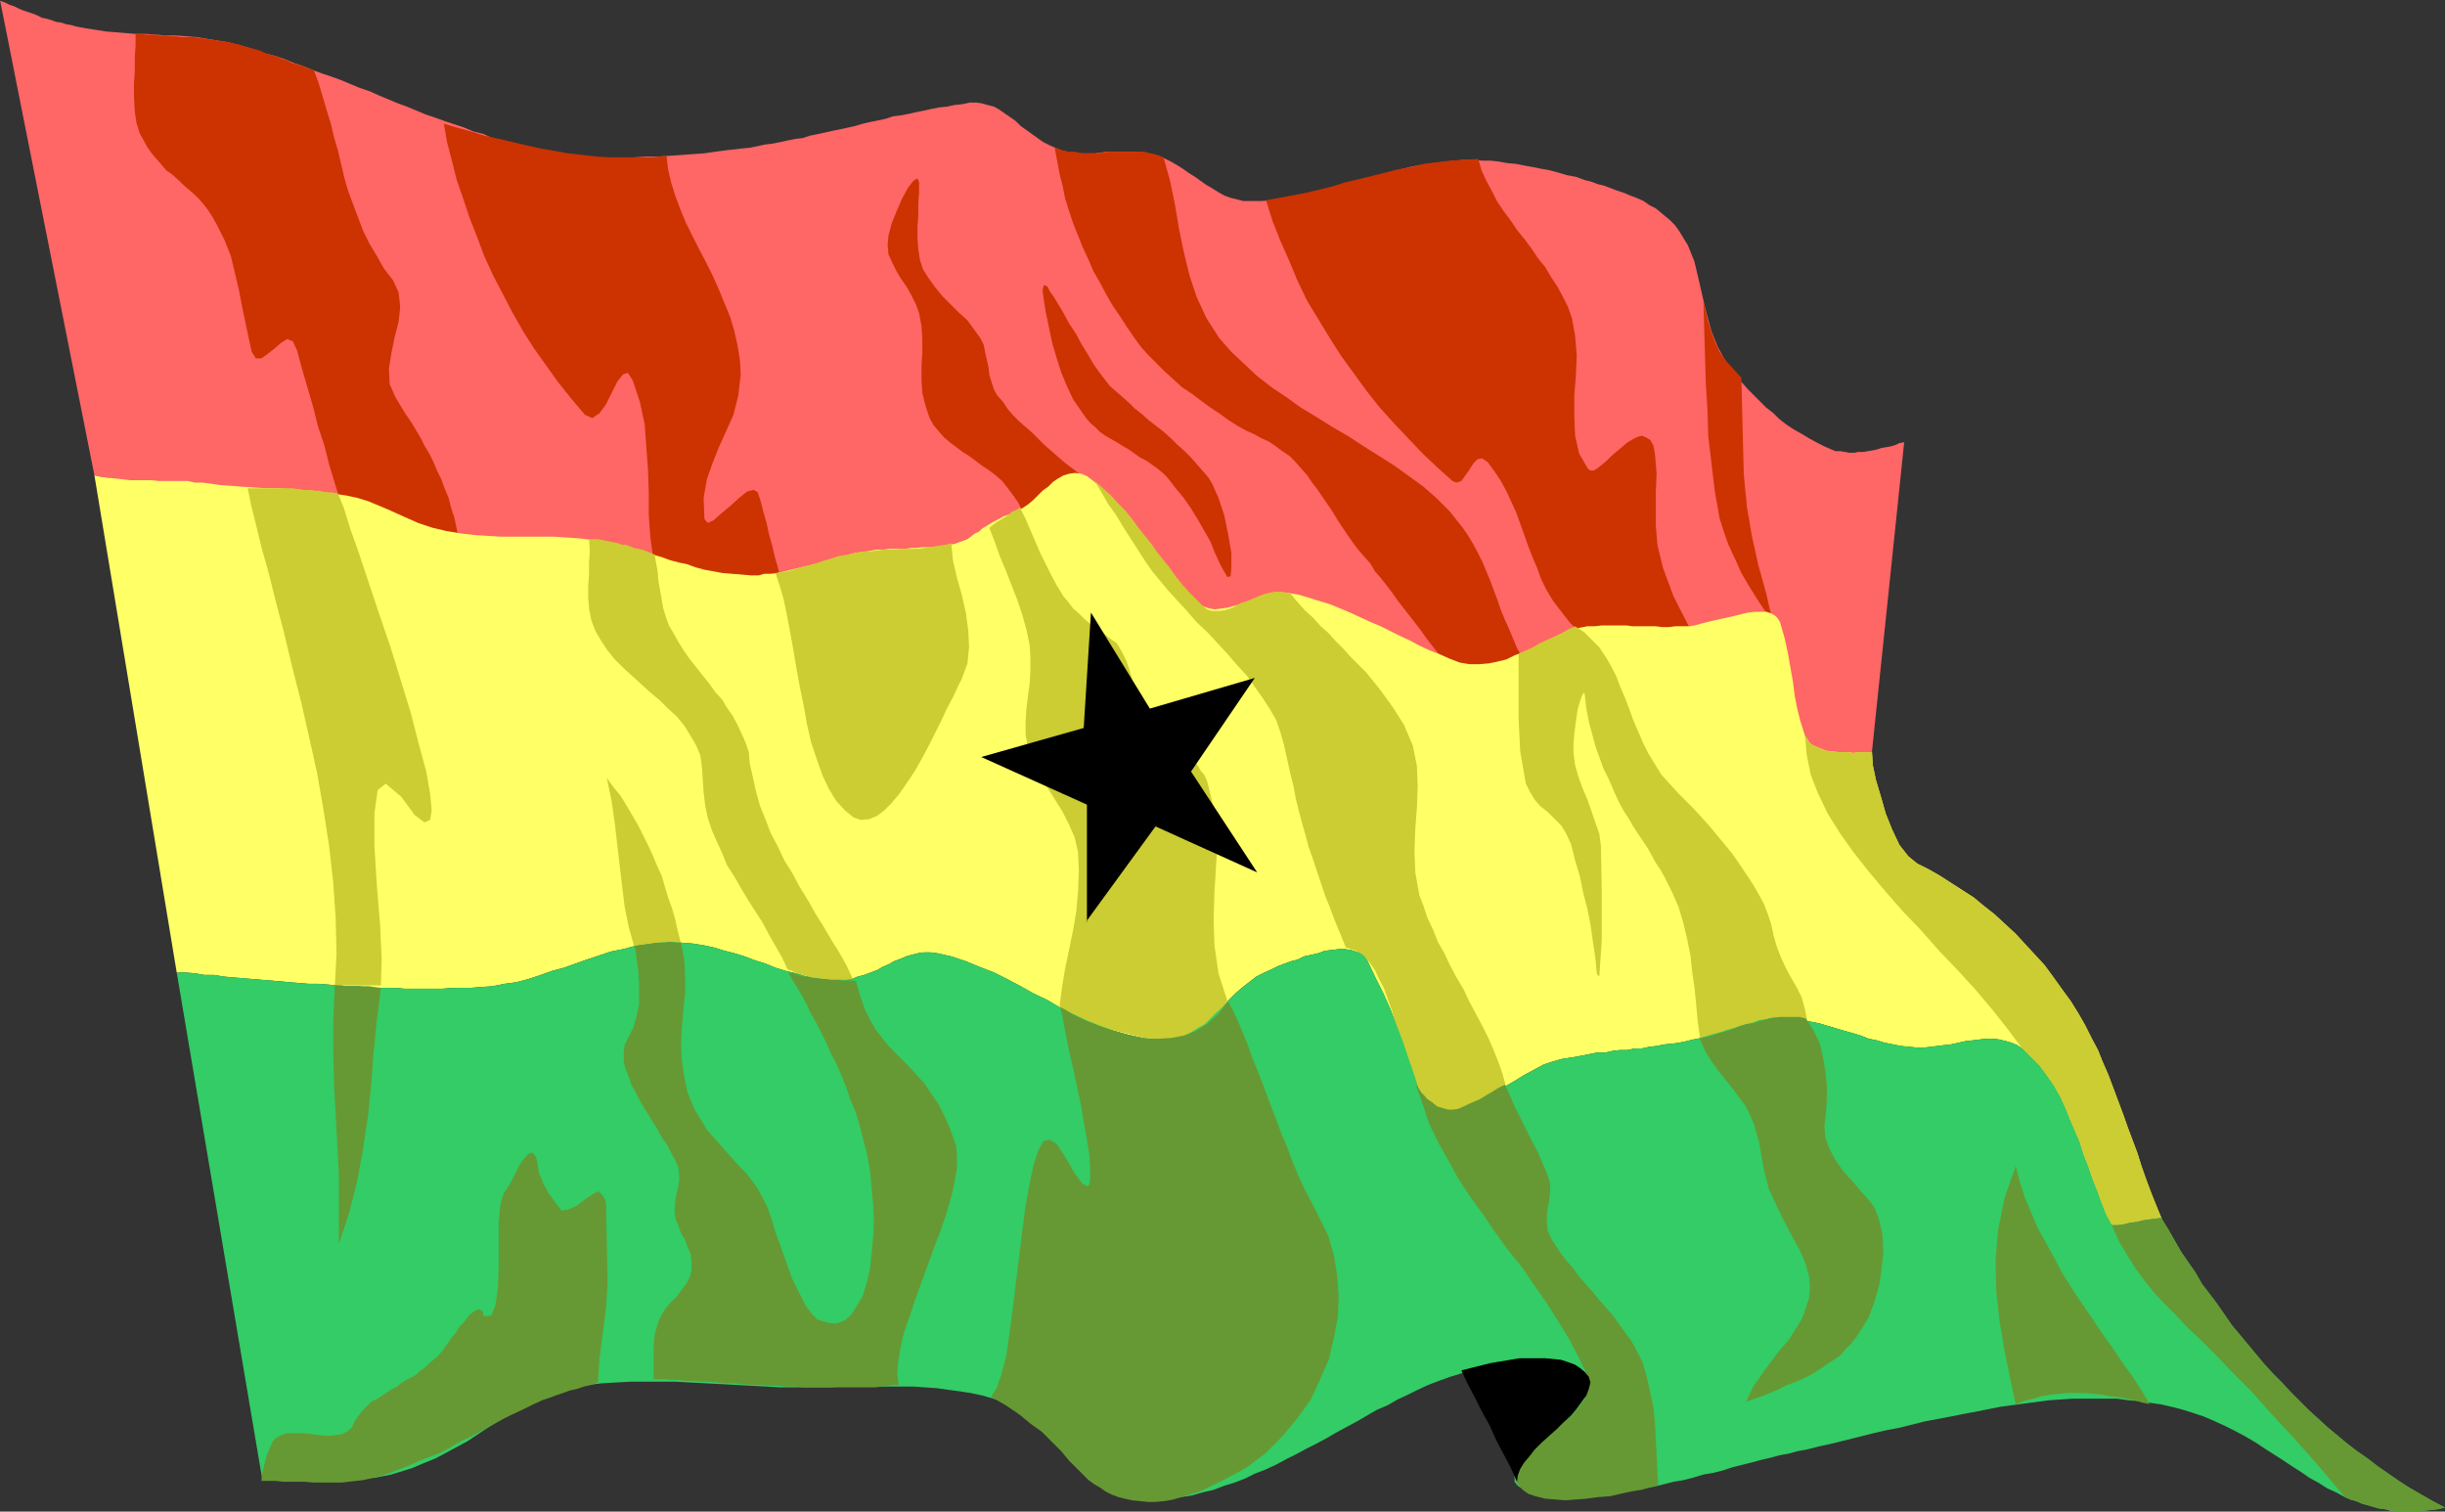 <?xml version="1.0" encoding="UTF-8" standalone="no"?>
<svg
   version="1.0"
   width="129.553mm"
   height="80.095mm"
   id="svg28"
   sodipodi:docname="Ghana 2.wmf"
   xmlns:inkscape="http://www.inkscape.org/namespaces/inkscape"
   xmlns:sodipodi="http://sodipodi.sourceforge.net/DTD/sodipodi-0.dtd"
   xmlns="http://www.w3.org/2000/svg"
   xmlns:svg="http://www.w3.org/2000/svg">
  <rect width="100%" height="100%" fill="#333333" stroke="none"/>
  <sodipodi:namedview
     id="namedview28"
     pagecolor="#ffffff"
     bordercolor="#000000"
     borderopacity="0.25"
     inkscape:showpageshadow="2"
     inkscape:pageopacity="0.0"
     inkscape:pagecheckerboard="0"
     inkscape:deskcolor="#d1d1d1"
     inkscape:document-units="mm" />
  <defs
     id="defs1">
    <pattern
       id="WMFhbasepattern"
       patternUnits="userSpaceOnUse"
       width="6"
       height="6"
       x="0"
       y="0" />
  </defs>
  <path
     style="fill:#ff6666;fill-opacity:1;fill-rule:evenodd;stroke:none"
     d="m 0,0 18.907,95.197 1.454,0.323 1.454,0.162 1.454,0.323 1.293,0.162 1.293,0.162 1.454,0.162 1.454,0.162 1.454,0.162 1.293,0.162 1.454,0.162 1.293,0.162 1.454,0.162 h 1.454 l 1.454,0.323 h 1.454 l 1.293,0.323 2.101,0.162 2.262,0.323 h 2.262 l 2.262,0.323 h 2.424 l 2.262,0.162 h 2.424 l 2.424,0.162 2.262,0.162 2.424,0.323 2.101,0.323 2.262,0.485 2.262,0.323 2.101,0.808 1.939,0.646 1.939,0.808 3.232,1.616 2.909,1.131 2.909,0.97 2.747,0.646 2.909,0.485 2.586,0.323 2.586,0.323 h 2.747 l 2.586,0.162 h 2.747 2.424 2.747 2.586 l 2.586,0.323 2.747,0.162 2.747,0.485 1.939,0.323 1.778,0.485 1.939,0.485 1.778,0.646 1.616,0.485 1.939,0.485 1.616,0.646 1.778,0.485 1.778,0.485 1.778,0.485 1.616,0.485 1.939,0.323 1.778,0.323 1.939,0.162 1.778,0.323 h 2.101 1.293 l 1.293,-0.162 1.293,-0.162 1.293,-0.162 1.454,-0.323 1.293,-0.162 1.293,-0.485 1.454,-0.162 1.293,-0.323 1.293,-0.485 1.293,-0.323 1.293,-0.323 1.293,-0.485 1.293,-0.323 1.454,-0.323 1.131,-0.323 1.131,-0.162 1.131,-0.162 0.97,-0.162 h 1.131 l 1.131,-0.162 1.131,-0.162 h 0.97 1.131 1.131 l 1.131,-0.162 h 1.131 l 1.131,-0.162 h 1.131 0.97 l 1.131,-0.162 1.131,-0.162 0.97,-0.162 1.131,-0.162 0.808,-0.162 0.97,-0.485 0.808,-0.323 0.646,-0.485 0.808,-0.485 0.808,-0.485 0.646,-0.485 0.808,-0.485 0.808,-0.646 0.808,-0.485 0.808,-0.485 0.97,-0.323 0.97,-0.485 0.97,-0.323 0.97,-0.485 1.131,-0.646 0.97,-0.646 0.97,-0.808 0.97,-0.97 0.97,-0.97 1.131,-0.808 0.97,-0.808 0.97,-0.808 1.131,-0.646 1.131,-0.323 1.131,-0.162 1.131,0.162 1.293,0.646 1.293,0.808 1.293,1.293 1.454,1.616 1.454,1.616 1.131,1.455 1.454,1.455 0.97,1.455 1.131,1.455 1.131,1.293 0.97,1.293 1.131,1.293 1.131,1.293 0.97,1.455 1.131,1.293 1.131,1.455 1.131,1.293 1.293,1.455 1.293,1.455 0.97,0.808 1.131,0.485 0.97,0.485 h 0.97 1.293 l 1.131,-0.323 1.293,-0.323 1.293,-0.323 1.131,-0.485 1.454,-0.323 1.131,-0.646 1.293,-0.323 1.293,-0.323 1.293,-0.162 1.131,-0.162 1.293,0.162 1.939,0.485 2.101,0.485 2.101,0.646 1.939,0.808 1.939,0.808 2.101,0.808 2.101,0.808 1.939,0.97 1.939,0.808 2.101,1.131 1.939,0.808 1.939,1.131 1.939,0.808 2.101,0.97 1.939,0.97 1.939,0.808 1.939,0.646 2.101,0.323 h 1.939 1.778 l 1.778,-0.323 1.939,-0.646 1.616,-0.646 1.778,-0.646 1.778,-0.97 1.454,-0.808 1.616,-0.808 1.778,-0.808 1.454,-0.646 1.616,-0.646 1.454,-0.485 1.616,-0.162 1.454,-0.162 h 1.454 1.293 1.131 1.293 1.293 1.131 1.131 l 1.131,0.162 h 1.293 1.131 l 1.131,0.162 h 1.293 l 1.454,-0.162 h 1.293 l 1.454,-0.162 h 1.131 l 1.131,-0.323 1.293,-0.162 1.293,-0.485 1.454,-0.162 1.454,-0.485 1.293,-0.323 1.454,-0.323 1.293,-0.323 1.454,-0.162 h 1.131 l 1.131,0.162 0.97,0.162 0.646,0.485 0.808,0.646 0.323,0.808 0.808,3.232 0.808,3.071 0.323,2.748 0.485,2.748 0.485,2.586 0.485,2.586 0.646,2.748 0.97,2.909 0.323,0.646 0.485,0.485 0.646,0.485 0.646,0.323 0.97,0.323 0.808,0.162 h 0.97 l 0.97,0.162 h 1.131 l 0.97,-0.162 h 1.131 1.131 l 0.97,-0.162 h 0.97 l 0.808,-0.162 h 0.97 l 0.808,-7.758 0.808,-7.758 0.808,-7.758 0.808,-7.758 0.808,-7.758 0.808,-7.758 0.808,-7.758 0.808,-7.758 -0.97,0.162 -0.646,0.323 -0.97,0.323 -0.97,0.162 -0.97,0.162 -0.97,0.323 -0.808,0.162 -0.97,0.162 -0.97,0.162 h -0.97 l -0.808,0.162 h -0.97 l -0.808,-0.162 -0.97,-0.162 h -0.97 l -0.808,-0.323 -1.454,-0.646 -1.616,-0.808 -1.454,-0.808 -1.616,-0.97 -1.454,-0.808 -1.454,-0.97 -1.454,-1.131 -1.131,-1.131 -1.454,-1.131 -1.293,-1.293 -1.293,-1.293 -1.131,-1.131 -1.131,-1.293 -1.131,-1.455 -0.97,-1.293 -1.131,-1.455 -1.616,-2.909 -1.293,-3.232 -0.97,-3.556 -0.808,-3.394 -0.808,-3.556 -0.808,-3.394 -1.293,-3.232 -1.778,-2.909 -0.808,-1.131 -0.97,-0.97 -0.97,-0.808 -0.97,-0.808 -0.97,-0.808 -1.293,-0.646 -1.131,-0.808 -1.454,-0.646 -1.293,-0.485 -1.131,-0.485 -1.454,-0.485 -1.293,-0.485 -1.293,-0.485 -1.293,-0.323 -1.293,-0.485 -1.293,-0.323 -1.778,-0.646 -1.778,-0.323 -1.616,-0.485 -1.778,-0.485 -1.778,-0.323 -1.616,-0.323 -1.778,-0.323 -1.616,-0.323 -1.778,-0.162 -1.778,-0.323 -1.616,-0.162 h -1.616 l -1.778,-0.162 h -1.939 l -1.778,0.162 -1.616,0.162 -2.586,0.323 -2.424,0.323 -2.424,0.485 -2.586,0.646 -2.424,0.646 -2.424,0.646 -2.424,0.646 -2.424,0.808 -2.424,0.808 -2.424,0.646 -2.424,0.646 -2.586,0.323 -2.262,0.485 -2.586,0.323 -2.586,0.162 h -2.262 -1.454 l -1.293,-0.323 -1.293,-0.323 -1.293,-0.485 -1.131,-0.646 -1.293,-0.808 -1.131,-0.646 -1.131,-0.808 -1.131,-0.808 -1.293,-0.808 -1.131,-0.808 -1.293,-0.808 -1.131,-0.646 -1.293,-0.646 -1.131,-0.485 -1.293,-0.323 -1.131,-0.162 -1.131,-0.323 h -1.131 -1.131 -1.131 -1.293 -1.131 -1.131 l -1.131,0.162 -1.131,0.162 h -1.131 -1.131 -1.131 l -1.131,-0.162 -1.131,-0.162 -1.131,-0.323 -1.131,-0.485 -1.131,-0.485 -1.293,-0.646 -1.131,-0.808 -1.131,-0.808 -1.131,-0.808 -1.131,-0.808 -0.97,-0.97 -1.131,-0.808 -0.97,-0.646 -1.131,-0.808 -1.131,-0.646 -1.293,-0.323 -1.131,-0.323 -1.131,-0.162 h -1.293 l -1.454,0.323 -1.616,0.162 -1.454,0.323 -1.616,0.162 -1.616,0.323 -1.454,0.323 -1.616,0.323 -1.454,0.323 -1.616,0.323 -1.454,0.162 -1.454,0.485 -1.454,0.323 -1.616,0.323 -1.454,0.323 -1.616,0.485 -1.454,0.323 -1.454,0.323 -1.616,0.323 -1.454,0.323 -1.454,0.323 -1.616,0.323 -1.454,0.485 -1.454,0.162 -1.616,0.323 -1.454,0.323 -1.616,0.323 -1.454,0.162 -1.454,0.323 -1.616,0.323 -1.616,0.162 -1.454,0.162 -1.454,0.162 -2.424,0.323 -2.262,0.323 -2.424,0.162 -2.101,0.162 -2.424,0.162 -2.424,0.162 h -2.262 l -2.424,0.162 h -2.262 -2.424 -2.262 l -2.424,-0.162 -2.262,-0.162 -2.262,-0.323 -2.262,-0.323 -2.262,-0.485 -1.939,-0.485 -1.939,-0.323 -1.939,-0.485 -1.939,-0.646 L 98.576,27.638 96.798,26.83 94.859,26.345 92.92,25.537 90.981,24.89 89.041,24.244 87.264,23.597 85.325,22.951 83.386,22.143 81.446,21.334 79.669,20.688 77.73,19.88 75.79,19.072 74.013,18.264 72.074,17.617 70.134,16.809 68.195,16.001 66.418,15.354 64.478,14.708 62.701,14.061 60.762,13.253 58.822,12.607 56.883,11.799 54.944,11.152 53.005,10.667 51.066,10.021 49.126,9.374 47.349,8.889 45.41,8.404 43.309,8.081 41.37,7.758 39.43,7.435 37.33,7.273 35.229,7.111 H 33.29 L 31.35,6.95 29.25,6.788 H 27.149 L 25.21,6.627 23.27,6.465 21.17,6.303 19.23,5.98 17.13,5.657 15.352,5.334 14.221,5.01 13.251,4.849 12.282,4.525 11.15,4.364 10.342,4.041 9.211,3.717 8.403,3.556 7.434,3.071 6.626,2.748 5.656,2.424 4.686,2.101 3.878,1.778 2.909,1.293 1.939,0.97 0.97,0.485 0,0.162 v 0 z"
     id="path1" />
  <path
     style="fill:#cc3300;fill-opacity:1;fill-rule:evenodd;stroke:none"
     d="m 27.149,6.788 h 1.131 l 1.131,0.162 h 1.293 l 1.131,0.162 h 1.131 l 1.131,0.162 h 1.131 l 1.131,0.162 h 1.293 1.131 l 1.131,0.162 1.131,0.162 1.131,0.162 1.131,0.162 1.131,0.162 1.131,0.162 1.293,0.323 0.97,0.162 0.97,0.323 1.131,0.323 1.131,0.323 1.131,0.323 0.97,0.485 1.131,0.323 1.131,0.323 1.131,0.485 0.97,0.323 0.97,0.485 1.131,0.323 1.131,0.323 1.131,0.485 0.97,0.323 0.97,2.586 0.808,2.748 0.808,2.748 0.808,2.586 0.646,2.748 0.808,2.748 0.646,2.748 0.646,2.748 0.808,2.748 0.97,2.586 0.97,2.586 0.97,2.586 1.293,2.586 1.454,2.424 1.454,2.586 1.778,2.263 1.131,2.424 0.323,2.909 -0.323,3.071 -0.808,3.071 -0.646,3.232 -0.485,3.071 0.162,3.071 1.131,2.586 0.97,1.616 0.97,1.616 1.131,1.616 0.97,1.616 0.97,1.616 0.808,1.616 0.97,1.616 0.808,1.616 0.808,1.939 0.808,1.616 0.646,1.778 0.808,1.939 0.485,1.939 0.646,1.94 0.485,2.263 0.485,2.101 h -1.293 l -1.454,-0.323 -1.454,-0.485 -1.454,-0.485 -1.454,-0.323 -1.616,-0.485 -1.616,-0.646 -1.293,-0.646 -1.616,-0.646 -1.454,-0.485 -1.616,-0.646 -1.454,-0.485 -1.454,-0.646 -1.454,-0.323 -1.616,-0.485 -1.454,-0.323 -1.131,-3.717 -1.131,-3.717 -0.97,-3.879 -1.293,-3.879 -0.97,-3.879 -1.131,-3.879 -1.131,-3.879 -0.97,-3.556 -0.808,-1.778 -1.131,-0.485 -1.293,0.808 -1.293,1.131 -1.454,1.131 -1.131,0.808 h -1.131 l -0.808,-1.293 -0.646,-2.909 -0.646,-3.071 -0.646,-3.071 -0.646,-3.394 -0.808,-3.394 -0.808,-3.394 -1.293,-3.232 -1.454,-2.909 -0.808,-1.455 -0.808,-1.293 -0.97,-1.293 -0.97,-1.131 -0.97,-0.97 -1.131,-0.97 -1.131,-0.97 -1.131,-1.131 -1.131,-0.97 -1.131,-0.808 -0.97,-1.131 -0.97,-1.131 -0.97,-1.131 -0.808,-1.131 -0.808,-1.455 -0.808,-1.455 -0.646,-2.101 -0.323,-2.263 -0.162,-2.748 v -2.748 l 0.162,-2.586 v -2.748 l 0.162,-2.424 z"
     id="path2" />
  <path
     style="fill:#cc3300;fill-opacity:1;fill-rule:evenodd;stroke:none"
     d="m 88.718,24.729 2.747,0.808 2.909,0.808 2.586,0.808 2.909,0.646 2.747,0.646 2.747,0.646 2.909,0.646 2.747,0.485 2.747,0.485 2.909,0.323 2.747,0.323 2.747,0.162 h 2.747 2.909 2.909 l 2.747,-0.323 0.323,2.748 0.646,2.748 0.808,2.586 0.97,2.586 1.131,2.748 1.293,2.586 1.293,2.586 1.454,2.748 1.293,2.586 1.293,2.909 1.131,2.748 1.131,2.748 0.808,2.748 0.646,2.909 0.485,2.909 0.162,2.909 -0.485,4.202 -0.97,3.879 -1.454,3.232 -1.454,3.232 -1.293,3.232 -1.131,3.232 -0.646,3.717 0.162,4.202 0.646,0.808 1.131,-0.485 1.454,-1.293 1.939,-1.616 1.778,-1.616 1.616,-1.293 1.293,-0.323 0.808,0.485 0.646,1.939 0.485,1.939 0.646,2.263 0.485,2.263 0.646,2.263 0.485,2.101 0.646,2.263 0.485,2.101 -1.454,0.323 -1.616,0.162 -1.454,0.162 -1.616,0.162 h -1.616 -1.616 l -1.454,-0.162 -1.616,-0.162 -1.778,-0.162 -1.616,-0.323 -1.616,-0.485 -1.454,-0.323 -1.778,-0.485 -1.616,-0.646 -1.454,-0.808 -1.616,-0.646 -0.646,-4.687 -0.323,-4.525 v -4.687 l -0.162,-4.525 -0.323,-4.364 -0.323,-4.525 -0.97,-4.525 -1.454,-4.364 -0.97,-1.455 -0.97,0.323 -1.131,1.455 -1.131,2.263 -1.131,2.263 -1.293,1.778 -1.454,0.97 -1.454,-0.646 -2.747,-3.232 -2.586,-3.232 -2.424,-3.394 -2.424,-3.394 -2.262,-3.556 -2.101,-3.717 -1.939,-3.717 L 98.737,55.114 96.96,51.235 95.505,47.356 94.051,43.639 92.758,39.76 91.465,36.042 90.496,32.163 89.526,28.446 88.88,24.729 v 0 z"
     id="path3" />
  <path
     style="fill:#cc3300;fill-opacity:1;fill-rule:evenodd;stroke:none"
     d="m 204.747,102.308 -0.808,-1.616 -1.131,-1.616 -0.97,-1.293 -1.131,-1.455 -1.293,-1.131 -1.293,-0.97 -1.454,-0.97 -1.293,-0.97 -1.293,-0.97 -1.293,-0.808 -1.293,-0.97 -1.293,-0.97 -1.131,-0.97 -1.131,-1.293 -0.97,-1.131 -0.808,-1.455 -0.808,-2.424 -0.646,-2.586 -0.162,-2.586 v -2.748 l 0.162,-2.748 v -2.586 l -0.162,-2.748 -0.485,-2.586 -0.646,-1.778 -0.808,-1.616 -0.97,-1.778 -1.131,-1.616 -0.97,-1.616 -0.808,-1.616 -0.808,-1.778 -0.162,-1.778 0.162,-1.939 0.646,-2.424 0.97,-2.424 1.131,-2.586 1.131,-2.101 1.131,-1.455 0.808,-0.485 0.323,0.808 v 2.101 l -0.162,2.101 v 2.424 l -0.162,2.263 v 2.263 l 0.162,2.101 0.323,2.263 0.646,1.939 1.131,1.778 1.293,1.778 1.454,1.778 1.616,1.616 1.616,1.616 1.778,1.616 1.293,1.778 1.293,1.778 0.646,1.293 0.323,1.616 0.323,1.455 0.323,1.455 0.162,1.455 0.485,1.616 0.485,1.455 0.646,1.131 1.131,1.293 0.97,1.455 0.97,1.131 1.293,1.293 1.293,1.131 1.293,1.131 1.131,1.131 1.293,1.293 1.293,1.131 1.293,1.131 1.293,1.131 1.454,1.131 1.293,0.97 1.131,1.131 1.293,1.293 1.131,1.131 -0.97,-0.808 -1.131,-0.646 -1.131,-0.485 -0.97,-0.162 h -0.97 l -0.808,0.162 -0.808,0.162 -0.808,0.485 -0.97,0.646 -0.808,0.646 -0.808,0.485 -0.808,0.808 -0.808,0.808 -0.808,0.808 -0.97,0.646 -0.97,0.808 v 0 z"
     id="path4" />
  <path
     style="fill:#cc3300;fill-opacity:1;fill-rule:evenodd;stroke:none"
     d="m 208.949,59.478 0.485,3.071 0.646,3.071 0.646,3.071 0.808,2.748 0.97,3.071 1.131,2.748 1.293,2.748 1.778,2.586 0.808,1.131 0.808,0.97 0.97,0.808 0.97,0.97 1.131,0.808 1.131,0.646 1.131,0.646 1.293,0.808 1.131,0.646 1.131,0.808 1.131,0.808 1.293,0.646 1.131,0.808 1.131,0.808 0.97,0.808 0.97,0.97 1.616,2.101 1.616,1.939 1.454,2.101 1.293,2.101 1.293,2.263 1.293,2.263 0.97,2.424 1.131,2.424 1.293,2.263 0.646,-0.162 0.162,-1.616 v -3.071 l -0.646,-3.717 -0.808,-3.879 -1.131,-3.394 -1.293,-2.909 -0.808,-1.293 -1.131,-1.293 -1.131,-1.293 -1.131,-1.293 -1.293,-1.293 -1.454,-1.293 -1.293,-1.293 -1.454,-1.293 -1.454,-1.131 -1.454,-1.131 -1.454,-1.293 -1.454,-1.131 -1.131,-1.131 -1.454,-1.293 -1.131,-0.97 -1.293,-1.131 -0.97,-1.293 -1.131,-1.455 -1.131,-1.616 -1.131,-1.939 -1.293,-2.101 -1.131,-2.101 -1.293,-1.939 -1.131,-2.101 -0.97,-1.616 -0.97,-1.616 -0.808,-1.131 -0.485,-0.97 -0.646,-0.323 -0.162,0.323 -0.162,0.646 z"
     id="path5" />
  <path
     style="fill:#cc3300;fill-opacity:1;fill-rule:evenodd;stroke:none"
     d="m 211.211,29.577 1.293,0.485 1.454,0.323 h 1.293 l 1.454,0.323 h 1.454 1.293 l 1.454,-0.162 1.293,-0.162 h 1.454 1.293 1.454 1.293 1.454 l 1.293,0.323 1.293,0.323 1.293,0.485 1.293,4.687 0.97,4.687 0.808,4.849 0.97,4.687 1.131,4.687 1.454,4.364 1.939,4.202 2.586,4.041 2.424,2.748 2.586,2.424 2.586,2.424 2.909,2.263 2.909,1.939 2.909,2.101 3.232,1.939 3.07,1.939 3.07,1.778 3.232,2.101 3.07,1.939 3.07,1.939 2.909,2.101 2.909,2.101 2.747,2.424 2.586,2.586 1.131,1.455 1.293,1.616 1.131,1.616 0.97,1.616 0.97,1.778 0.97,1.939 0.808,1.94 0.808,1.94 0.646,1.778 0.808,2.101 0.646,1.94 0.808,1.939 0.808,1.778 0.808,1.94 0.808,1.94 0.97,1.778 -0.808,0.646 -0.646,0.485 -0.808,0.323 -0.97,0.323 -0.97,0.323 -0.97,0.162 -0.808,0.162 -1.131,0.162 h -0.97 -0.97 -0.97 l -1.131,-0.162 -0.97,-0.162 h -0.97 l -0.808,-0.162 -0.808,-0.162 -1.131,-1.455 -1.131,-1.455 -1.131,-1.455 -1.131,-1.455 -1.131,-1.616 -1.131,-1.455 -1.131,-1.455 -1.131,-1.455 -1.131,-1.455 -1.131,-1.616 -1.131,-1.455 -1.131,-1.455 -1.131,-1.293 -0.97,-1.616 -1.293,-1.455 -1.131,-1.293 -0.97,-1.293 -1.131,-1.616 -0.97,-1.455 -0.97,-1.455 -0.97,-1.616 -0.97,-1.455 -1.131,-1.616 -0.97,-1.455 -1.131,-1.455 -0.97,-1.455 -1.293,-1.455 -1.131,-1.293 -1.131,-1.131 -1.454,-0.97 -1.293,-0.97 -1.454,-0.97 -1.454,-0.646 -1.454,-0.808 -1.454,-0.646 -1.778,-0.97 -1.778,-1.131 -1.778,-1.293 -1.939,-1.293 -1.778,-1.293 -1.939,-1.455 -1.939,-1.293 -1.778,-1.616 -1.778,-1.616 -1.616,-1.616 -1.616,-1.616 -1.454,-1.616 -1.293,-1.778 -1.454,-2.101 -1.454,-2.263 -1.454,-2.101 -1.293,-2.263 -1.293,-2.424 -1.293,-2.263 -0.97,-2.263 -1.131,-2.424 -0.97,-2.424 -0.97,-2.424 -0.808,-2.424 -0.808,-2.586 -0.485,-2.424 -0.646,-2.586 -0.485,-2.586 -0.485,-2.586 z"
     id="path6" />
  <path
     style="fill:#cc3300;fill-opacity:1;fill-rule:evenodd;stroke:none"
     d="m 253.55,40.083 2.747,-0.485 2.586,-0.485 2.586,-0.485 2.747,-0.646 2.586,-0.646 2.586,-0.808 2.747,-0.646 2.586,-0.646 2.586,-0.646 2.586,-0.646 2.747,-0.485 2.586,-0.646 2.586,-0.323 2.747,-0.323 2.586,-0.162 2.909,-0.162 0.646,2.263 0.97,2.101 1.131,2.101 0.97,1.939 1.293,1.939 1.454,1.939 1.293,1.939 1.454,1.778 1.454,1.939 1.293,1.939 1.454,1.778 1.131,1.939 1.293,1.939 1.131,2.101 0.97,1.939 0.808,2.263 0.646,3.556 0.323,3.879 -0.162,4.041 -0.323,4.041 v 4.202 l 0.162,3.879 0.808,3.556 1.778,3.071 0.485,0.323 h 0.646 l 0.808,-0.485 0.808,-0.646 0.97,-0.808 0.97,-0.97 1.131,-0.97 0.97,-0.808 1.131,-0.97 1.131,-0.646 0.97,-0.485 0.808,-0.162 0.808,0.323 0.808,0.485 0.646,1.131 0.323,1.778 0.323,3.879 -0.162,3.717 v 3.232 3.394 l 0.323,3.879 1.131,4.687 2.101,5.657 3.555,6.95 h -1.293 -1.454 -1.454 -1.454 -1.454 -1.293 -1.454 -1.454 -1.293 -1.454 -1.454 -1.293 -1.454 -1.454 -1.454 -1.454 l -1.778,-1.778 -1.616,-2.101 -1.616,-2.101 -1.293,-2.101 -1.131,-2.263 -0.808,-2.263 -0.97,-2.263 -0.808,-2.101 -0.808,-2.263 -0.808,-2.263 -0.808,-2.263 -0.97,-2.101 -0.97,-2.101 -1.131,-2.101 -1.293,-1.939 -1.293,-1.778 -1.131,-0.808 -0.97,0.162 -0.808,0.808 -0.808,1.293 -0.808,1.131 -0.808,1.131 -0.97,0.323 -0.808,-0.323 -3.07,-2.748 -2.909,-2.748 -2.909,-3.071 -2.909,-3.071 -2.909,-3.232 -2.424,-3.071 -2.586,-3.556 -2.586,-3.556 -2.262,-3.556 -2.262,-3.717 -2.262,-3.717 -1.939,-4.041 -1.616,-3.879 -1.778,-4.041 -1.616,-4.041 z"
     id="path7" />
  <path
     style="fill:#cc3300;fill-opacity:1;fill-rule:evenodd;stroke:none"
     d="m 348.732,75.64 0.162,6.303 0.162,6.627 0.162,6.465 0.646,6.627 0.485,2.748 0.485,2.909 0.646,2.909 0.646,2.909 0.808,2.909 0.808,2.909 0.646,2.909 0.808,2.909 -1.616,-2.263 -1.616,-2.424 -1.616,-2.586 -1.616,-2.748 -1.293,-2.909 -1.293,-2.748 -0.97,-2.748 -0.808,-2.586 -0.97,-5.495 -0.646,-5.495 -0.646,-5.334 -0.162,-5.334 -0.323,-5.172 -0.162,-5.495 -0.162,-5.495 -0.162,-5.657 0.485,2.263 0.485,1.939 0.646,2.101 0.808,2.101 0.808,1.778 1.293,1.778 1.454,1.616 z"
     id="path8" />
  <path
     style="fill:#ffff66;fill-opacity:1;fill-rule:evenodd;stroke:none"
     d="m 374.912,150.634 h -0.97 -0.808 -0.97 l -0.97,0.162 -1.131,-0.162 h -0.97 -0.97 l -0.97,-0.162 h -0.97 l -0.97,-0.323 -0.808,-0.323 -0.808,-0.323 -0.646,-0.323 -0.646,-0.485 -0.323,-0.646 -0.485,-0.646 -0.97,-3.071 -0.646,-2.586 -0.485,-2.586 -0.323,-2.586 -0.485,-2.748 -0.485,-2.748 -0.646,-3.071 -0.97,-3.394 -0.485,-0.808 -0.485,-0.485 -0.808,-0.485 -0.97,-0.323 h -1.131 -1.131 l -1.454,0.162 -1.293,0.323 -1.293,0.323 -1.454,0.323 -1.454,0.323 -1.454,0.323 -1.293,0.323 -1.293,0.323 -1.131,0.323 -1.131,0.162 h -1.454 -1.293 l -1.293,0.162 h -1.293 l -1.293,-0.162 h -1.131 -1.131 -1.293 -1.131 l -1.131,-0.162 h -1.293 -1.131 -1.293 -1.293 l -1.454,0.162 h -1.454 l -1.616,0.323 -1.293,0.323 -1.616,0.485 -1.616,0.808 -1.616,0.808 -1.778,0.808 -1.454,0.808 -1.778,0.808 -1.778,0.646 -1.616,0.808 -1.939,0.485 -1.616,0.323 -1.939,0.162 h -1.939 l -1.939,-0.323 -2.101,-0.808 -1.778,-0.808 -2.101,-0.808 -2.101,-0.97 -1.778,-0.97 -2.101,-0.97 -1.939,-0.97 -1.939,-0.97 -1.939,-0.808 -2.101,-0.97 -2.101,-0.97 -1.939,-0.808 -1.939,-0.808 -2.101,-0.646 -2.101,-0.646 -2.101,-0.646 -1.939,-0.323 -1.131,-0.162 h -1.293 l -1.293,0.162 -1.293,0.323 -1.293,0.485 -1.131,0.485 -1.293,0.485 -1.293,0.485 -1.293,0.323 -1.131,0.323 -1.293,0.162 -1.131,0.162 -1.131,-0.162 -0.97,-0.323 -1.131,-0.485 -0.808,-0.808 -1.454,-1.616 -1.293,-1.293 -1.131,-1.293 -1.131,-1.455 -1.131,-1.293 -0.97,-1.455 -1.131,-1.293 -1.131,-1.293 -0.97,-1.293 -1.131,-1.455 -1.131,-1.455 -0.97,-1.455 -1.293,-1.293 -1.293,-1.455 -1.293,-1.616 -1.616,-1.778 -1.293,-1.131 -1.293,-0.97 -1.131,-0.485 -1.293,-0.162 -1.131,0.162 -1.131,0.323 -1.131,0.646 -0.97,0.646 -0.97,0.97 -1.131,0.808 -0.97,0.97 -0.97,0.97 -0.97,0.808 -0.97,0.646 -1.131,0.646 -0.97,0.485 -0.97,0.323 -0.97,0.323 -0.808,0.485 -0.97,0.485 -0.808,0.485 -0.808,0.485 -0.808,0.485 -0.646,0.646 -0.808,0.323 -0.808,0.646 -0.646,0.485 -0.808,0.323 -0.97,0.323 -0.808,0.323 -1.131,0.162 -0.97,0.162 -1.131,0.162 -1.131,0.162 h -0.97 -1.131 l -1.131,0.162 h -1.131 l -1.131,0.162 h -1.131 -1.131 -0.97 l -1.131,0.162 h -1.131 l -1.131,0.162 -0.97,0.162 -1.131,0.162 -1.131,0.162 -1.293,0.323 -1.131,0.323 -1.293,0.323 -1.454,0.323 -1.131,0.323 -1.454,0.485 -1.293,0.323 -1.293,0.323 -1.293,0.323 -1.454,0.323 -1.293,0.323 -1.293,0.323 -1.454,0.162 h -1.293 l -1.131,0.323 h -1.454 l -1.939,-0.162 -1.939,-0.162 -1.939,-0.162 -1.778,-0.323 -1.778,-0.323 -1.778,-0.485 -1.778,-0.646 -1.616,-0.323 -1.778,-0.485 -1.778,-0.646 -1.778,-0.485 -1.778,-0.646 -1.778,-0.485 -1.939,-0.485 -1.778,-0.323 -1.939,-0.485 -2.747,-0.485 -2.747,-0.323 -2.586,-0.162 -2.424,-0.162 h -2.747 -2.747 -2.424 -2.586 l -2.747,-0.162 -2.586,-0.162 -2.747,-0.323 -2.909,-0.485 -2.747,-0.646 -2.909,-0.97 -2.909,-1.293 -3.232,-1.455 -1.939,-0.808 -1.939,-0.808 -2.101,-0.646 -2.262,-0.485 -2.262,-0.323 -2.101,-0.323 -2.424,-0.323 -2.262,-0.162 -2.424,-0.162 -2.262,-0.162 H 53.166 L 50.742,97.621 48.48,97.46 46.379,97.298 44.117,97.136 41.854,96.813 40.562,96.652 h -1.454 l -1.454,-0.323 H 36.037 34.744 33.128 31.835 L 30.381,96.167 H 28.926 27.472 26.018 L 24.725,96.005 23.27,95.843 21.816,95.682 20.362,95.52 18.907,95.197 35.39,194.758 h 1.778 l 1.939,0.162 1.778,0.323 h 1.939 l 1.939,0.323 1.778,0.162 1.939,0.162 1.939,0.162 1.939,0.162 1.939,0.162 1.939,0.162 1.778,0.162 1.939,0.162 1.939,0.162 h 1.939 l 1.939,0.162 1.939,0.162 1.939,0.162 h 1.939 l 1.778,0.162 1.939,0.162 h 1.939 1.939 l 1.778,0.162 h 1.939 1.939 1.939 1.939 l 1.778,-0.162 h 1.939 1.778 l 1.939,-0.162 2.424,-0.162 2.424,-0.485 2.424,-0.323 2.424,-0.646 2.424,-0.808 2.262,-0.808 2.424,-0.646 2.262,-0.808 2.262,-0.808 2.424,-0.808 2.424,-0.808 2.424,-0.485 2.424,-0.646 2.262,-0.323 2.424,-0.323 2.586,-0.162 2.101,0.162 2.101,0.162 2.101,0.323 2.262,0.485 2.101,0.646 1.939,0.485 2.101,0.646 2.101,0.808 2.101,0.646 1.939,0.808 2.101,0.646 2.101,0.485 2.101,0.646 2.101,0.323 2.262,0.323 h 2.101 1.293 l 1.293,-0.162 1.131,-0.485 1.293,-0.323 1.293,-0.485 1.293,-0.485 1.131,-0.646 1.131,-0.485 1.131,-0.646 1.293,-0.485 1.131,-0.485 1.131,-0.323 1.293,-0.323 1.131,-0.162 h 1.293 l 1.293,0.162 2.909,0.646 2.909,0.97 2.747,1.131 2.909,1.131 2.586,1.293 2.747,1.455 2.586,1.455 2.747,1.293 2.424,1.455 2.586,1.293 2.747,1.293 2.747,1.131 2.747,0.97 2.909,0.808 2.909,0.646 3.07,0.323 h 1.778 l 1.616,-0.162 1.616,-0.485 1.616,-0.808 1.293,-0.808 1.454,-0.808 1.131,-1.131 1.131,-1.131 1.454,-1.293 1.131,-1.293 1.293,-1.293 1.293,-1.131 1.454,-1.131 1.454,-1.131 1.616,-0.808 1.778,-0.808 0.97,-0.485 1.293,-0.485 1.293,-0.485 1.293,-0.323 1.293,-0.646 1.454,-0.323 1.454,-0.323 1.293,-0.485 1.454,-0.162 1.293,-0.162 h 1.293 l 1.131,0.162 0.97,0.323 0.97,0.323 0.808,0.646 0.646,0.97 1.454,3.071 1.616,3.232 1.454,3.232 1.293,3.394 1.293,3.394 1.131,3.394 1.131,3.232 0.97,3.232 0.808,1.778 1.131,1.293 1.454,0.646 1.616,0.162 h 1.616 l 1.778,-0.646 1.939,-0.808 2.101,-0.808 2.101,-1.293 2.101,-1.131 2.262,-1.293 2.101,-1.293 2.101,-1.131 1.778,-0.97 1.939,-0.646 1.778,-0.485 2.101,-0.323 1.778,-0.323 1.616,-0.323 1.616,-0.323 h 1.616 l 1.454,-0.323 1.454,-0.162 h 1.454 l 1.454,-0.323 h 1.454 l 1.454,-0.323 1.454,-0.162 1.616,-0.323 1.778,-0.162 1.939,-0.323 1.939,-0.485 0.97,-0.162 0.97,-0.323 1.131,-0.323 1.131,-0.323 1.293,-0.323 1.293,-0.485 1.293,-0.323 1.293,-0.485 1.293,-0.323 1.293,-0.323 1.293,-0.485 1.293,-0.162 1.131,-0.323 h 1.131 l 0.97,-0.162 0.97,0.162 1.616,0.162 1.616,0.323 1.778,0.323 1.616,0.323 1.616,0.485 1.616,0.485 1.616,0.485 1.778,0.485 1.616,0.485 1.616,0.646 1.616,0.323 1.616,0.485 1.616,0.323 1.616,0.323 1.616,0.162 1.616,0.162 h 1.293 l 1.454,-0.162 1.293,-0.162 1.293,-0.162 1.454,-0.162 1.454,-0.323 1.454,-0.323 1.454,-0.162 1.293,-0.162 1.454,-0.162 h 1.293 l 1.293,0.162 1.293,0.323 1.131,0.323 1.131,0.485 0.97,0.646 1.778,1.778 1.616,1.616 1.454,1.94 1.454,2.101 1.293,2.263 0.97,2.101 0.97,2.424 0.97,2.263 0.97,2.263 0.808,2.586 0.97,2.424 0.808,2.424 0.97,2.424 0.808,2.263 0.97,2.424 1.131,2.101 h 1.293 l 1.131,-0.162 1.293,-0.323 1.293,-0.162 1.293,-0.323 1.131,-0.162 1.293,-0.162 h 1.293 l -1.131,-2.748 -0.97,-2.424 -0.97,-2.586 -0.97,-2.748 -0.808,-2.586 -0.97,-2.586 -0.97,-2.586 -0.97,-2.748 -0.97,-2.586 -0.97,-2.586 -0.97,-2.586 -1.131,-2.586 -0.97,-2.424 -1.293,-2.424 -1.293,-2.586 -1.293,-2.263 -1.616,-2.586 -1.778,-2.424 -1.616,-2.263 -1.778,-2.424 -1.939,-2.101 -1.939,-2.101 -1.939,-2.101 -2.101,-1.94 -2.101,-1.94 -2.262,-1.778 -1.939,-1.616 -2.262,-1.455 -2.262,-1.455 -2.262,-1.455 -2.262,-1.293 -2.262,-1.131 -1.778,-1.455 -1.778,-2.263 -1.454,-3.071 -1.293,-3.232 -0.97,-3.394 -0.97,-3.232 -0.646,-3.071 -0.162,-2.586 z"
     id="path9" />
  <path
     style="fill:#cccc33;fill-opacity:1;fill-rule:evenodd;stroke:none"
     d="m 374.912,150.634 h -0.97 -0.808 -0.97 l -0.97,0.162 -1.131,-0.162 h -0.97 -0.97 l -0.97,-0.162 h -0.97 l -0.97,-0.323 -0.808,-0.323 -0.808,-0.323 -0.646,-0.323 -0.646,-0.485 -0.323,-0.646 -0.485,-0.646 0.323,3.717 0.808,4.041 1.454,3.717 1.939,4.041 2.424,3.879 2.747,3.879 3.07,3.879 3.394,4.041 3.394,3.879 3.717,3.879 3.555,4.041 3.717,3.879 3.555,3.879 3.394,4.041 3.07,3.879 2.909,3.879 1.778,1.778 1.616,1.616 1.454,1.94 1.454,2.101 1.293,2.263 0.97,2.101 0.97,2.424 0.97,2.263 0.97,2.263 0.808,2.586 0.97,2.424 0.808,2.424 0.97,2.424 0.808,2.263 0.97,2.424 1.131,2.101 h 1.293 l 1.131,-0.162 1.293,-0.323 1.293,-0.162 1.293,-0.323 1.131,-0.162 1.293,-0.162 h 1.293 l -1.131,-2.748 -0.97,-2.424 -0.97,-2.586 -0.97,-2.748 -0.808,-2.586 -0.97,-2.586 -0.97,-2.586 -0.97,-2.748 -0.97,-2.586 -0.97,-2.586 -0.97,-2.586 -1.131,-2.586 -0.97,-2.424 -1.293,-2.424 -1.293,-2.586 -1.293,-2.263 -1.616,-2.586 -1.778,-2.424 -1.616,-2.263 -1.778,-2.424 -1.939,-2.101 -1.939,-2.101 -1.939,-2.101 -2.101,-1.94 -2.101,-1.94 -2.262,-1.778 -1.939,-1.616 -2.262,-1.455 -2.262,-1.455 -2.262,-1.455 -2.262,-1.293 -2.262,-1.131 -1.778,-1.455 -1.778,-2.263 -1.454,-3.071 -1.293,-3.232 -0.97,-3.394 -0.97,-3.232 -0.646,-3.071 -0.162,-2.586 z"
     id="path10" />
  <path
     style="fill:#cccc33;fill-opacity:1;fill-rule:evenodd;stroke:none"
     d="m 67.71,98.914 1.131,2.748 1.293,4.202 1.778,5.01 1.939,5.818 2.101,6.303 2.262,6.627 2.101,6.788 1.939,6.303 1.616,6.303 1.454,5.334 0.808,4.525 0.323,3.394 -0.323,1.94 -1.131,0.485 -1.939,-1.455 -2.747,-3.717 -3.07,-2.586 -1.616,1.293 -0.646,4.687 v 6.465 l 0.485,7.92 0.646,7.758 0.323,7.111 -0.162,5.172 h -9.211 l 0.323,-6.465 -0.162,-6.95 -0.485,-7.111 -0.808,-7.273 -1.131,-7.273 -1.293,-7.435 -1.616,-7.273 -1.616,-7.111 -1.778,-6.95 -1.616,-6.788 -1.616,-6.142 -1.454,-5.818 -1.454,-5.172 -1.131,-4.687 -0.97,-3.879 -0.646,-3.232 h 1.293 1.293 1.131 1.131 1.131 0.97 0.97 0.97 l 1.131,0.162 1.131,0.162 h 0.97 l 1.131,0.162 h 1.131 l 1.131,0.323 h 1.293 l 1.454,0.323 v 0 z"
     id="path11" />
  <path
     style="fill:#cccc33;fill-opacity:1;fill-rule:evenodd;stroke:none"
     d="m 131.057,110.875 0.323,1.778 0.323,1.778 0.162,1.94 0.323,1.778 0.323,1.939 0.323,1.778 0.485,1.616 0.646,1.778 0.97,1.616 0.97,1.778 1.131,1.778 1.131,1.616 1.293,1.616 1.131,1.455 1.454,1.778 1.131,1.616 1.454,1.616 0.97,1.616 1.131,1.616 0.97,1.778 0.808,1.778 0.808,1.778 0.646,1.939 0.162,2.101 0.646,2.909 0.646,2.909 0.808,2.909 1.131,2.748 0.97,2.586 1.454,2.748 1.293,2.748 1.616,2.586 1.454,2.748 1.616,2.586 1.454,2.586 1.616,2.586 1.616,2.748 1.616,2.586 1.454,2.586 1.293,2.748 -0.808,0.162 h -0.808 l -0.808,0.162 h -0.808 -0.808 l -0.808,-0.162 h -0.808 l -0.808,-0.162 -0.808,-0.162 h -0.97 l -0.808,-0.323 -0.808,-0.323 -0.808,-0.162 -0.808,-0.323 -0.808,-0.323 -0.808,-0.323 -1.131,-2.424 -1.293,-2.263 -1.293,-2.263 -1.293,-2.424 -1.454,-2.263 -1.454,-2.263 -1.454,-2.424 -1.293,-2.263 -1.454,-2.263 -0.97,-2.424 -1.131,-2.424 -0.97,-2.263 -0.808,-2.424 -0.485,-2.424 -0.323,-2.586 -0.162,-2.424 -0.162,-2.586 -0.323,-2.424 -0.808,-1.94 -1.131,-1.939 -1.293,-2.101 -1.454,-1.778 -1.778,-1.616 -1.616,-1.616 -1.939,-1.616 -1.778,-1.616 -1.778,-1.616 -1.778,-1.616 -1.778,-1.778 -1.454,-1.778 -1.293,-1.94 -1.131,-1.939 -0.808,-2.101 -0.485,-2.424 -0.162,-2.263 v -2.263 l 0.162,-2.424 v -2.263 l 0.162,-2.424 -0.162,-2.263 h 0.97 0.808 l 0.808,0.162 0.808,0.162 0.808,0.162 0.808,0.162 0.808,0.162 0.808,0.323 h 0.808 l 0.808,0.323 0.808,0.323 0.808,0.162 0.808,0.162 0.808,0.323 0.808,0.323 0.808,0.323 v 0 z"
     id="path12" />
  <path
     style="fill:#cccc33;fill-opacity:1;fill-rule:evenodd;stroke:none"
     d="m 204.262,101.662 1.131,2.263 0.97,2.263 0.97,2.263 0.97,2.263 1.131,2.263 1.131,2.263 1.131,2.101 1.293,2.101 0.97,1.131 0.97,1.293 1.131,0.97 1.131,1.131 1.131,0.97 1.131,0.97 1.454,0.808 1.131,0.97 1.616,1.131 0.97,1.616 0.97,1.939 0.646,1.94 0.646,2.263 0.646,1.94 0.808,1.94 0.97,1.616 0.808,0.97 0.808,0.97 0.97,1.131 0.97,0.808 0.808,0.808 0.97,0.97 0.808,0.97 0.97,0.808 0.97,0.97 0.808,0.808 0.808,0.97 0.808,0.97 0.646,1.131 0.808,0.97 0.485,1.131 0.323,1.293 1.293,5.334 0.485,5.172 -0.323,5.172 -0.323,5.334 -0.162,5.172 0.162,5.334 0.808,5.657 1.778,5.495 -0.646,0.97 -0.646,0.97 -0.646,0.808 -0.97,0.808 -0.808,0.808 -0.808,0.646 -0.808,0.646 -0.808,0.485 -0.97,0.485 -0.808,0.485 -0.97,0.323 -0.97,0.162 -0.808,0.162 -0.808,0.162 h -0.97 -0.97 l -1.293,-0.162 -1.293,-0.162 -1.293,-0.323 -1.293,-0.323 -1.293,-0.323 -1.293,-0.323 -1.293,-0.323 -1.293,-0.323 -1.293,-0.323 -1.293,-0.646 -1.131,-0.323 -1.293,-0.485 -1.293,-0.646 -1.293,-0.646 -1.131,-0.646 -1.131,-0.646 0.485,-3.879 0.646,-3.879 0.808,-3.879 0.808,-3.879 0.646,-3.879 0.323,-3.879 0.162,-4.041 -0.162,-3.717 -0.646,-2.909 -1.131,-2.586 -1.293,-2.586 -1.616,-2.586 -1.616,-2.586 -1.616,-2.424 -1.293,-2.586 -0.808,-2.748 -0.485,-2.586 v -2.586 l 0.162,-2.586 0.323,-2.586 0.323,-2.424 0.162,-2.748 v -2.424 l -0.162,-2.586 -0.646,-3.071 -0.808,-2.909 -0.97,-2.909 -1.131,-2.909 -1.131,-2.909 -1.293,-3.071 -0.97,-2.748 -1.131,-2.909 0.808,-0.646 0.646,-0.485 0.808,-0.485 0.808,-0.485 0.808,-0.485 0.646,-0.646 0.808,-0.323 0.808,-0.485 z"
     id="path13" />
  <path
     style="fill:#cccc33;fill-opacity:1;fill-rule:evenodd;stroke:none"
     d="m 219.129,96.167 1.454,2.424 1.293,2.263 1.616,2.263 1.454,2.424 1.454,2.263 1.454,2.263 1.454,2.263 1.454,2.101 1.616,1.94 1.616,1.939 1.778,1.94 1.939,2.101 1.939,2.263 2.101,1.939 1.939,2.101 2.101,2.263 1.939,2.263 1.939,2.101 1.616,2.263 1.616,2.263 1.454,2.263 1.293,2.263 0.808,2.424 0.646,2.263 0.646,2.909 0.646,2.909 0.646,2.586 0.485,2.586 0.646,2.586 0.646,2.424 0.646,2.263 0.646,2.424 0.808,2.263 0.808,2.424 0.808,2.424 0.808,2.424 0.97,2.424 0.97,2.586 1.131,2.748 1.131,2.748 1.939,0.646 1.454,0.97 1.293,1.293 1.131,1.616 0.808,1.778 0.97,1.778 0.808,2.263 0.808,2.263 0.646,2.263 0.646,2.263 0.646,2.424 0.808,2.424 0.808,2.101 0.808,2.263 1.131,1.94 1.293,1.939 1.131,0.97 0.97,0.808 0.97,0.646 1.131,0.162 0.97,0.162 0.97,-0.162 1.131,-0.162 0.97,-0.485 0.97,-0.485 1.131,-0.646 0.97,-0.646 0.97,-0.646 0.97,-0.646 0.808,-0.485 0.97,-0.646 0.97,-0.323 -0.646,-2.424 -0.808,-2.263 -0.97,-2.424 -0.97,-2.263 -1.293,-2.586 -1.293,-2.424 -1.293,-2.424 -1.131,-2.424 -1.454,-2.424 -1.293,-2.424 -1.131,-2.424 -1.293,-2.263 -0.97,-2.424 -1.131,-2.424 -0.808,-2.424 -0.808,-2.101 -0.808,-4.525 -0.162,-4.364 0.162,-4.364 0.323,-4.202 0.162,-4.364 -0.162,-4.041 -0.808,-4.041 -1.778,-4.202 -1.131,-1.778 -1.131,-1.778 -1.293,-1.778 -1.293,-1.778 -1.293,-1.616 -1.454,-1.778 -1.454,-1.455 -1.616,-1.616 -1.454,-1.616 -1.616,-1.616 -1.454,-1.616 -1.616,-1.455 -1.454,-1.616 -1.616,-1.455 -1.454,-1.616 -1.454,-1.778 -1.293,-0.162 -1.454,-0.162 -1.131,0.162 -1.293,0.323 -1.293,0.485 -1.131,0.485 -1.131,0.485 -1.131,0.323 -1.131,0.646 -0.97,0.485 -1.131,0.323 -0.97,0.162 h -0.808 -0.808 l -0.97,-0.323 -0.808,-0.646 -1.454,-1.455 -1.454,-1.455 -1.293,-1.455 -1.293,-1.616 -1.131,-1.616 -1.293,-1.616 -1.293,-1.616 -1.131,-1.616 -1.293,-1.616 -1.293,-1.616 -1.293,-1.778 -1.293,-1.616 -1.454,-1.455 -1.454,-1.616 -1.616,-1.455 -1.616,-1.455 v 0 z"
     id="path14" />
  <path
     style="fill:#cccc33;fill-opacity:1;fill-rule:evenodd;stroke:none"
     d="m 304.131,130.916 1.454,-0.646 1.454,-0.646 1.293,-0.808 1.454,-0.646 1.454,-0.646 1.454,-0.646 1.293,-0.808 1.454,-0.646 1.778,1.131 1.616,1.616 1.454,1.455 1.293,1.94 1.131,1.939 0.97,1.94 0.808,2.101 0.97,2.263 0.808,2.101 0.808,2.263 0.97,2.263 0.97,2.263 1.131,2.263 1.293,2.101 1.293,2.101 1.778,1.94 1.454,1.616 1.616,1.616 1.616,1.616 1.616,1.778 1.616,1.778 1.454,1.778 1.616,1.94 1.454,1.778 1.454,2.101 1.293,1.94 1.293,1.94 1.131,1.939 1.131,2.101 0.808,2.101 0.646,1.94 0.485,2.263 0.646,2.263 0.808,2.101 0.97,2.101 1.131,2.101 1.131,1.939 0.97,1.94 0.646,2.424 0.485,2.424 -0.97,-0.162 -1.131,-0.162 -1.131,-0.162 -0.97,-0.162 -1.131,-0.162 h -0.97 -0.97 l -0.97,0.323 -0.808,0.162 -0.808,0.323 -0.646,0.162 -0.808,0.162 -0.808,0.162 -0.808,0.323 -0.808,0.323 -0.808,0.162 -0.808,0.323 -0.808,0.323 -0.97,0.162 -0.808,0.323 -0.97,0.162 -0.97,0.323 -0.808,0.162 -0.808,0.323 -0.485,-3.394 -0.323,-3.556 -0.323,-3.232 -0.485,-3.394 -0.323,-3.071 -0.646,-3.232 -0.808,-3.394 -0.97,-3.232 -0.646,-1.455 -0.646,-1.455 -0.646,-1.293 -0.808,-1.616 -0.808,-1.455 -0.97,-1.455 -0.808,-1.455 -0.808,-1.455 -0.97,-1.455 -0.97,-1.455 -0.97,-1.455 -0.808,-1.455 -0.97,-1.455 -0.808,-1.455 -0.646,-1.293 -0.646,-1.455 -0.97,-2.263 -1.131,-2.263 -0.808,-2.263 -0.808,-2.263 -0.646,-2.424 -0.646,-2.424 -0.485,-2.586 -0.323,-2.748 -0.162,-0.485 -0.323,0.485 -0.485,1.293 -0.485,1.778 -0.323,2.263 -0.323,2.424 -0.162,2.101 v 1.778 l 0.323,2.424 0.646,2.263 0.808,2.263 0.97,2.263 0.808,2.263 0.808,2.424 0.808,2.263 0.323,2.424 0.162,8.728 v 10.344 l -0.485,7.111 -0.485,-0.485 -0.323,-3.394 -0.485,-3.232 -0.485,-3.394 -0.646,-3.232 -0.808,-3.071 -0.646,-3.232 -0.97,-3.232 -0.808,-3.232 -0.97,-2.101 -0.97,-1.616 -1.454,-1.455 -1.293,-1.293 -1.454,-1.131 -1.131,-1.293 -0.97,-1.616 -0.808,-1.616 -1.131,-6.465 -0.323,-6.465 v -6.627 z"
     id="path15" />
  <path
     style="fill:#cccc33;fill-opacity:1;fill-rule:evenodd;stroke:none"
     d="m 127.017,189.424 1.131,-0.162 1.293,-0.162 0.97,-0.162 1.293,-0.162 h 1.131 1.293 1.131 l 1.131,0.162 -0.646,-2.424 -0.485,-2.263 -0.646,-2.263 -0.808,-2.263 -0.646,-2.101 -0.646,-2.263 -0.97,-2.101 -0.808,-1.94 -0.97,-2.101 -0.97,-1.94 -0.97,-1.939 -1.131,-1.94 -1.131,-1.939 -1.293,-2.101 -1.454,-1.778 -1.293,-1.778 0.97,4.687 0.646,4.525 0.485,4.202 0.485,4.202 0.485,4.041 0.485,4.041 0.808,4.041 1.131,4.041 v 0 z"
     id="path16" />
  <path
     style="fill:#cccc33;fill-opacity:1;fill-rule:evenodd;stroke:none"
     d="m 155.297,114.754 0.808,2.424 0.808,2.748 0.646,3.071 0.646,3.394 0.646,3.556 0.646,3.879 0.646,3.556 0.808,3.879 0.646,3.717 0.808,3.556 1.131,3.394 1.131,3.232 1.293,2.748 1.454,2.424 1.778,1.94 1.778,1.455 1.454,0.485 1.616,-0.162 1.616,-0.646 1.454,-1.131 1.454,-1.455 1.616,-1.94 1.454,-2.101 1.616,-2.424 1.454,-2.586 1.293,-2.424 1.293,-2.586 1.293,-2.586 1.131,-2.424 1.131,-2.101 0.97,-2.101 0.808,-1.616 1.131,-3.071 0.323,-3.232 -0.162,-3.394 -0.485,-3.556 -0.808,-3.556 -0.97,-3.394 -0.808,-3.556 -0.323,-3.394 -1.131,0.323 -1.131,0.162 -1.131,0.162 -1.131,0.162 -0.97,0.162 -1.293,0.162 h -1.131 -1.131 -1.131 l -1.293,0.162 h -1.131 -1.131 l -1.131,0.162 -1.131,0.162 h -1.293 l -1.131,0.162 -0.97,0.162 -1.293,0.323 -0.808,0.162 -1.131,0.162 -0.97,0.323 -0.97,0.323 -1.131,0.323 -0.97,0.323 -0.97,0.323 -1.131,0.323 -0.97,0.162 -0.97,0.323 -1.131,0.323 -1.131,0.323 -1.131,0.162 z"
     id="path17" />
  <path
     style="fill:#33cc66;fill-opacity:1;fill-rule:evenodd;stroke:none"
     d="m 432.764,243.892 -1.131,0.162 -1.293,0.162 -1.131,0.162 -1.293,0.323 -1.293,0.162 -1.293,0.323 -1.131,0.162 h -1.293 l -1.131,-2.101 -0.97,-2.424 -0.808,-2.263 -0.97,-2.424 -0.808,-2.424 -0.97,-2.424 -0.808,-2.586 -0.97,-2.263 -0.97,-2.263 -0.97,-2.424 -0.97,-2.101 -1.293,-2.263 -1.454,-2.101 -1.454,-1.94 -1.616,-1.616 -1.778,-1.778 -0.97,-0.646 -1.131,-0.485 -1.131,-0.323 -1.293,-0.323 -1.293,-0.162 h -1.293 l -1.454,0.162 -1.293,0.162 -1.454,0.162 -1.454,0.323 -1.454,0.323 -1.454,0.162 -1.293,0.162 -1.293,0.162 -1.454,0.162 h -1.293 l -1.616,-0.162 -1.616,-0.162 -1.616,-0.323 -1.616,-0.323 -1.616,-0.485 -1.616,-0.323 -1.616,-0.646 -1.616,-0.485 -1.778,-0.485 -1.616,-0.485 -1.616,-0.485 -1.616,-0.485 -1.616,-0.323 -1.778,-0.323 -1.616,-0.323 -1.616,-0.162 -0.97,-0.162 -0.97,0.162 h -1.131 l -1.131,0.323 -1.293,0.162 -1.293,0.485 -1.293,0.323 -1.293,0.323 -1.293,0.485 -1.293,0.323 -1.293,0.485 -1.293,0.323 -1.131,0.323 -1.131,0.323 -0.97,0.323 -0.97,0.162 -1.939,0.485 -1.939,0.323 -1.778,0.162 -1.616,0.323 -1.454,0.162 -1.454,0.323 h -1.454 l -1.454,0.323 h -1.454 l -1.454,0.162 -1.454,0.323 h -1.616 l -1.616,0.323 -1.616,0.323 -1.778,0.323 -2.101,0.323 -1.778,0.485 -1.939,0.646 -1.778,0.97 -2.101,1.131 -2.101,1.293 -2.262,1.293 -2.101,1.131 -2.101,1.293 -2.101,0.808 -1.939,0.808 -1.778,0.646 h -1.616 l -1.616,-0.162 -1.454,-0.646 -1.131,-1.293 -0.808,-1.778 -0.97,-3.232 -1.131,-3.232 -1.131,-3.394 -1.293,-3.394 -1.293,-3.394 -1.454,-3.232 -1.616,-3.232 -1.454,-3.071 -0.646,-0.97 -0.808,-0.646 -0.97,-0.323 -0.97,-0.323 -1.131,-0.162 h -1.293 l -1.293,0.162 -1.454,0.162 -1.293,0.485 -1.454,0.323 -1.454,0.323 -1.293,0.646 -1.293,0.323 -1.293,0.485 -1.293,0.485 -0.97,0.485 -1.778,0.808 -1.616,0.808 -1.454,1.131 -1.454,1.131 -1.293,1.131 -1.293,1.293 -1.131,1.293 -1.454,1.293 -1.131,1.131 -1.131,1.131 -1.454,0.808 -1.293,0.808 -1.616,0.808 -1.616,0.485 -1.616,0.162 h -1.778 l -3.07,-0.323 -2.909,-0.646 -2.909,-0.808 -2.747,-0.97 -2.747,-1.131 -2.747,-1.293 -2.586,-1.293 -2.424,-1.455 -2.747,-1.293 -2.586,-1.455 -2.747,-1.455 -2.586,-1.293 -2.909,-1.131 -2.747,-1.131 -2.909,-0.97 -2.909,-0.646 -1.293,-0.162 h -1.293 l -1.131,0.162 -1.293,0.323 -1.131,0.323 -1.131,0.485 -1.293,0.485 -1.131,0.646 -1.131,0.485 -1.131,0.646 -1.293,0.485 -1.293,0.485 -1.293,0.323 -1.131,0.485 -1.293,0.162 h -1.293 -2.101 l -2.262,-0.323 -2.101,-0.323 -2.101,-0.646 -2.101,-0.485 -2.101,-0.646 -1.939,-0.808 -2.101,-0.646 -2.101,-0.808 -2.101,-0.646 -1.939,-0.485 -2.101,-0.646 -2.262,-0.485 -2.101,-0.323 -2.101,-0.162 -2.101,-0.162 -2.586,0.162 -2.424,0.323 -2.262,0.323 -2.424,0.646 -2.424,0.485 -2.424,0.808 -2.424,0.808 -2.262,0.808 -2.262,0.808 -2.424,0.646 -2.262,0.808 -2.424,0.808 -2.424,0.646 -2.424,0.323 -2.424,0.485 -2.424,0.162 -1.939,0.162 h -1.778 -1.939 l -1.778,0.162 h -1.939 -1.939 -1.939 -1.939 l -1.778,-0.162 h -1.939 -1.939 l -1.939,-0.162 -1.778,-0.162 h -1.939 l -1.939,-0.162 -1.939,-0.162 -1.939,-0.162 H 61.893 l -1.939,-0.162 -1.939,-0.162 -1.778,-0.162 -1.939,-0.162 -1.939,-0.162 -1.939,-0.162 -1.939,-0.162 -1.939,-0.162 -1.778,-0.162 -1.939,-0.323 h -1.939 l -1.778,-0.323 -1.939,-0.162 H 35.39 l 17.13,101.5 1.778,0.162 h 1.616 1.778 1.778 l 1.616,0.162 h 1.778 1.778 1.778 l 1.778,-0.162 h 1.616 1.939 l 1.616,-0.323 1.778,-0.162 1.616,-0.323 1.616,-0.323 1.616,-0.485 2.586,-0.808 2.262,-0.97 2.424,-0.97 2.101,-1.131 2.101,-1.131 2.101,-1.131 1.939,-1.293 1.939,-1.293 2.101,-1.293 1.939,-1.131 2.101,-1.293 2.101,-1.131 2.262,-0.808 2.262,-1.131 2.586,-0.646 2.424,-0.808 2.586,-0.485 2.747,-0.323 2.747,-0.162 2.909,-0.162 h 2.909 3.07 3.07 l 3.07,0.162 3.07,0.162 3.07,0.162 2.909,0.162 3.07,0.162 3.07,0.162 2.747,0.162 h 2.747 2.747 2.262 2.262 l 2.424,-0.162 h 2.262 2.424 2.424 2.262 2.424 2.424 l 2.262,0.162 2.424,0.162 2.262,0.323 2.424,0.323 2.101,0.323 2.262,0.485 2.262,0.646 2.586,0.808 2.101,1.131 2.101,1.293 1.939,1.455 1.778,1.778 1.616,1.778 1.616,1.778 1.454,1.616 1.616,1.939 1.778,1.616 1.616,1.455 1.778,1.293 1.939,1.131 2.101,0.646 2.262,0.485 2.747,0.162 2.262,-0.162 2.101,-0.162 2.262,-0.323 2.101,-0.323 2.262,-0.646 2.101,-0.485 2.101,-0.808 2.101,-0.646 2.101,-0.808 1.939,-0.97 2.101,-0.808 2.101,-0.97 2.101,-1.131 1.939,-0.97 2.101,-1.131 1.939,-0.97 2.101,-1.131 1.939,-1.131 2.101,-1.131 2.101,-1.131 1.939,-1.131 1.939,-1.131 2.262,-0.97 1.939,-1.131 2.101,-0.97 1.939,-0.97 2.101,-0.97 2.101,-0.808 2.262,-0.808 2.101,-0.646 2.101,-0.808 2.262,-0.485 1.293,-0.323 1.293,-0.323 1.454,-0.323 1.616,-0.162 1.616,-0.323 1.616,-0.162 h 1.616 1.616 1.616 l 1.454,0.323 1.454,0.323 1.131,0.323 1.131,0.646 0.97,0.646 0.646,0.97 0.485,0.97 0.162,1.455 -0.485,1.455 -0.808,1.455 -1.131,1.616 -1.454,1.455 -1.616,1.616 -1.778,1.778 -1.616,1.455 -1.616,1.616 -1.454,1.455 -1.293,1.455 -0.97,1.293 -0.485,1.131 v 1.131 l 0.646,0.808 1.293,0.808 1.131,0.485 1.293,0.323 1.293,0.323 1.616,0.162 h 1.454 l 1.616,0.162 h 1.454 1.616 l 1.778,-0.162 1.778,-0.162 1.778,-0.162 1.778,-0.323 1.778,-0.323 1.939,-0.323 1.778,-0.323 1.939,-0.323 1.939,-0.485 1.939,-0.485 1.939,-0.323 1.939,-0.485 2.101,-0.646 1.939,-0.323 1.939,-0.485 1.939,-0.646 1.939,-0.485 1.939,-0.485 1.778,-0.485 2.101,-0.485 1.778,-0.485 1.778,-0.323 1.778,-0.485 1.778,-0.323 2.586,-0.646 2.909,-0.646 2.586,-0.646 2.586,-0.646 2.586,-0.646 2.747,-0.646 2.586,-0.485 2.586,-0.646 2.586,-0.646 2.586,-0.485 2.586,-0.485 2.424,-0.485 2.586,-0.485 2.424,-0.485 2.424,-0.485 2.424,-0.323 2.424,-0.323 2.424,-0.323 2.424,-0.323 2.262,-0.162 2.424,-0.162 h 2.262 2.262 2.262 2.262 l 2.262,0.323 2.262,0.162 1.939,0.323 2.262,0.323 2.101,0.485 1.939,0.485 2.101,0.646 2.424,0.808 2.262,0.97 2.101,0.97 1.939,0.97 2.101,1.131 1.939,1.131 1.939,1.293 1.778,1.131 1.778,1.131 1.939,1.293 1.778,1.131 1.616,1.131 1.778,0.97 1.778,1.131 1.778,0.808 1.778,0.97 1.131,0.485 1.131,0.323 1.131,0.485 1.131,0.323 1.131,0.323 1.131,0.323 1.293,0.162 1.131,0.323 1.293,0.162 h 1.293 1.131 1.454 l 1.293,-0.162 1.454,-0.162 1.454,-0.162 1.454,-0.323 -2.424,-1.293 -2.262,-1.293 -2.262,-1.293 -2.262,-1.455 -2.101,-1.455 -2.101,-1.455 -2.101,-1.616 -2.101,-1.455 -2.101,-1.616 -1.939,-1.616 -1.939,-1.616 -1.939,-1.778 -1.778,-1.616 -1.778,-1.778 -1.778,-1.778 -1.778,-1.939 -1.778,-1.778 -1.778,-1.939 -1.616,-1.94 -1.616,-1.939 -1.616,-1.94 -1.616,-1.94 -1.454,-2.101 -1.454,-2.101 -1.454,-1.94 -1.616,-2.101 -1.293,-2.263 -1.454,-2.101 -1.454,-2.101 -1.293,-2.263 -1.293,-2.263 -1.293,-2.101 v 0 z"
     id="path18" />
  <path
     style="fill:#669933;fill-opacity:1;fill-rule:evenodd;stroke:none"
     d="m 432.764,243.892 -1.131,0.162 -1.293,0.162 -1.131,0.162 -1.293,0.323 -1.293,0.162 -1.293,0.323 -1.131,0.162 h -1.293 l 1.454,3.232 1.616,2.748 1.616,2.586 1.778,2.424 1.939,2.424 1.939,2.101 2.424,2.424 2.424,2.586 2.747,2.586 3.232,3.232 3.232,3.394 3.717,3.717 3.878,4.364 4.525,4.849 4.848,5.495 5.333,6.303 1.131,0.485 1.131,0.323 1.131,0.485 1.131,0.323 1.131,0.323 1.131,0.323 1.293,0.162 1.131,0.323 1.293,0.162 h 1.293 1.131 1.454 l 1.293,-0.162 1.454,-0.162 1.454,-0.162 1.454,-0.323 -2.424,-1.293 -2.262,-1.293 -2.262,-1.293 -2.262,-1.455 -2.101,-1.455 -2.101,-1.455 -2.101,-1.616 -2.101,-1.455 -2.101,-1.616 -1.939,-1.616 -1.939,-1.616 -1.939,-1.778 -1.778,-1.616 -1.778,-1.778 -1.778,-1.778 -1.778,-1.939 -1.778,-1.778 -1.778,-1.939 -1.616,-1.94 -1.616,-1.939 -1.616,-1.94 -1.616,-1.94 -1.454,-2.101 -1.454,-2.101 -1.454,-1.94 -1.616,-2.101 -1.293,-2.263 -1.454,-2.101 -1.454,-2.101 -1.293,-2.263 -1.293,-2.263 -1.293,-2.101 v 0 z"
     id="path19" />
  <path
     style="fill:#669933;fill-opacity:1;fill-rule:evenodd;stroke:none"
     d="m 67.064,197.344 h 1.293 l 1.131,0.162 h 1.131 1.131 0.97 1.131 l 1.131,0.162 1.293,0.162 -0.808,6.465 -0.646,6.465 -0.485,6.465 -0.646,6.303 -0.97,6.465 -1.131,6.303 -1.616,6.465 -2.101,6.303 v -6.95 -6.465 l -0.323,-6.303 -0.323,-6.142 -0.323,-5.98 -0.162,-6.465 v -6.465 z"
     id="path20" />
  <path
     style="fill:#669933;fill-opacity:1;fill-rule:evenodd;stroke:none"
     d="m 127.017,189.424 1.131,-0.162 1.293,-0.162 0.97,-0.162 1.293,-0.162 h 1.293 l 1.131,-0.162 1.293,0.162 h 0.97 l 0.646,3.394 0.162,3.394 v 3.232 l -0.323,3.394 -0.323,3.394 -0.162,3.394 0.162,3.394 0.485,3.232 0.485,2.586 0.808,2.263 0.97,2.101 1.131,1.778 1.131,1.94 1.293,1.455 1.293,1.455 1.293,1.455 1.293,1.455 1.293,1.455 1.293,1.293 1.293,1.616 1.131,1.616 0.97,1.778 0.97,1.94 0.808,2.263 0.808,2.748 1.131,3.071 1.131,3.232 1.131,3.071 1.454,2.909 1.131,2.263 1.293,1.778 1.131,1.131 2.101,0.646 1.778,0.162 1.616,-0.646 1.293,-1.131 1.131,-1.778 1.131,-1.94 0.808,-2.586 0.646,-2.748 0.323,-2.909 0.323,-3.394 0.162,-3.394 -0.162,-3.556 -0.323,-3.556 -0.323,-3.232 -0.646,-3.394 -0.808,-3.071 -0.646,-2.586 -0.808,-2.586 -0.97,-2.263 -0.808,-2.424 -0.97,-2.424 -0.97,-2.263 -1.131,-2.101 -0.97,-2.263 -0.97,-1.94 -0.97,-1.939 -1.131,-1.94 -0.808,-1.778 -0.97,-1.778 -0.97,-1.616 -0.97,-1.616 -0.808,-1.455 1.131,0.162 0.808,0.323 1.131,0.323 h 0.808 l 0.97,0.323 h 0.97 l 0.808,0.162 h 0.97 l 0.808,0.162 h 0.808 0.808 l 0.808,0.162 h 0.646 0.808 0.646 l 0.646,0.162 0.808,2.909 0.97,2.748 1.131,2.263 1.131,1.94 1.293,1.616 1.293,1.616 1.454,1.455 1.454,1.455 1.293,1.293 1.454,1.616 1.454,1.616 1.293,1.94 1.454,2.101 1.131,2.263 1.293,2.909 1.131,3.232 0.162,2.101 v 2.424 l -0.485,2.586 -0.646,3.071 -0.97,3.232 -1.131,3.394 -1.293,3.394 -1.293,3.556 -1.293,3.556 -1.293,3.556 -1.131,3.394 -1.131,3.232 -0.646,2.909 -0.485,2.909 -0.162,2.424 0.323,2.101 h -1.131 l -0.97,0.162 -1.131,0.162 -1.454,0.162 h -1.293 -1.454 -1.454 -1.616 -1.616 -1.616 -1.778 -1.616 -1.778 l -1.778,-0.162 h -1.778 l -1.778,-0.162 h -1.939 l -1.616,-0.162 h -1.778 l -1.939,-0.162 -1.616,-0.162 h -1.778 l -1.616,-0.162 -1.778,-0.162 h -1.454 l -1.616,-0.162 h -1.454 l -1.454,-0.162 h -1.293 l -1.293,-0.162 h -1.293 -0.97 v -3.071 -2.909 l 0.162,-2.748 0.808,-2.909 0.646,-1.293 0.808,-1.293 1.131,-1.293 1.131,-1.131 0.97,-1.293 0.97,-1.293 0.646,-1.293 0.323,-1.293 v -1.778 l -0.162,-1.455 -0.646,-1.455 -0.485,-1.455 -0.808,-1.293 -0.485,-1.455 -0.646,-1.455 -0.162,-1.616 0.162,-2.101 0.485,-2.263 0.323,-1.94 -0.162,-2.101 -0.646,-1.616 -0.808,-1.455 -0.808,-1.616 -1.131,-1.616 -0.97,-1.778 -1.131,-1.778 -0.97,-1.616 -1.131,-1.778 -0.808,-1.616 -0.97,-1.778 -0.646,-1.778 -0.646,-1.616 -0.323,-1.455 v -1.616 l 0.162,-1.616 0.646,-1.293 1.131,-2.263 0.646,-2.263 0.485,-2.263 v -2.263 -2.101 l -0.162,-2.424 -0.323,-2.424 -0.323,-2.424 v 0 z"
     id="path21" />
  <path
     style="fill:#669933;fill-opacity:1;fill-rule:evenodd;stroke:none"
     d="m 198.445,279.772 1.131,-1.778 0.97,-2.748 0.97,-3.717 0.646,-4.525 0.646,-4.849 0.646,-5.334 0.646,-5.172 0.646,-5.334 0.646,-4.849 0.808,-4.525 0.808,-3.717 0.97,-2.909 0.97,-1.778 1.293,-0.323 1.454,0.97 1.778,2.748 1.778,3.071 1.454,1.94 0.97,0.646 0.485,-0.323 0.162,-1.131 v -2.101 l -0.162,-2.748 -0.485,-3.071 -0.646,-3.556 -0.646,-3.879 -0.808,-3.717 -0.808,-3.717 -0.808,-3.556 -0.646,-3.232 -0.485,-2.748 -0.485,-2.101 0.97,0.485 1.293,0.808 1.616,0.808 1.778,0.808 2.101,0.808 2.262,0.808 2.262,0.646 2.424,0.646 2.586,0.485 h 2.586 l 2.424,-0.162 2.586,-0.485 2.424,-0.97 2.262,-1.455 2.101,-1.94 1.939,-2.424 0.97,1.778 0.97,2.101 0.97,2.263 0.97,2.424 0.97,2.748 1.131,2.748 1.131,2.909 1.131,3.071 1.131,2.909 1.131,3.071 1.293,3.071 1.131,3.071 1.293,3.071 1.293,2.748 1.454,2.748 1.293,2.586 1.778,3.556 1.131,3.879 0.646,4.041 0.323,4.202 -0.162,4.202 -0.808,4.202 -0.97,4.202 -1.778,4.041 -1.939,4.202 -2.586,3.556 -3.07,3.717 -3.394,3.394 -3.878,2.909 -4.525,2.424 -4.686,2.263 -5.333,1.616 -1.778,0.323 -1.778,0.162 h -1.616 l -1.454,-0.162 -1.616,-0.162 -1.454,-0.323 -1.293,-0.323 -1.293,-0.485 -1.293,-0.646 -1.131,-0.808 -1.131,-0.646 -1.131,-0.808 -0.97,-0.97 -0.97,-0.97 -0.97,-0.97 -0.97,-0.97 -0.808,-0.97 -0.808,-0.97 -1.131,-1.131 -0.808,-0.808 -0.97,-0.97 -0.97,-0.97 -1.131,-0.808 -1.131,-0.808 -0.97,-0.808 -0.97,-0.808 -1.131,-0.808 -0.97,-0.646 -0.97,-0.646 -1.131,-0.646 -0.808,-0.485 z"
     id="path22" />
  <path
     style="fill:#669933;fill-opacity:1;fill-rule:evenodd;stroke:none"
     d="m 119.745,276.863 0.323,-4.849 0.646,-5.01 0.646,-5.01 0.323,-5.01 -0.323,-16.001 -0.162,-0.646 -0.323,-0.646 -0.485,-0.646 -0.646,-0.485 -0.808,0.485 -0.808,0.485 -0.97,0.646 -0.808,0.646 -0.808,0.646 -1.131,0.485 -0.808,0.323 -1.131,0.162 -0.646,-0.808 -0.646,-0.808 -0.646,-0.97 -0.646,-0.808 -0.485,-0.97 -0.646,-1.131 -0.323,-0.97 -0.485,-0.97 -0.162,-0.97 -0.162,-1.293 -0.323,-1.131 -0.646,-0.808 -0.485,0.162 -0.485,0.162 -0.323,0.485 -0.323,0.323 -0.646,0.808 -0.485,0.808 -0.485,0.97 -0.485,0.97 -0.485,0.97 -0.485,0.808 -0.485,0.808 -0.646,0.97 -0.646,2.263 -0.323,3.394 v 4.364 4.525 l -0.162,4.364 -0.485,3.394 -0.808,2.101 -1.454,0.162 -0.162,-0.485 -0.162,-0.485 -0.485,-0.323 -0.323,-0.162 -0.97,0.485 -0.97,0.808 -0.808,1.131 -0.97,0.97 -0.808,1.293 -0.808,0.97 -0.646,0.97 -0.808,1.131 -0.646,0.808 -0.808,0.97 -0.808,0.646 -0.97,0.808 -0.808,0.808 -0.97,0.646 -0.808,0.808 -0.97,0.485 -0.97,0.485 -0.97,0.646 -0.808,0.646 -0.97,0.485 -0.97,0.646 -0.97,0.646 -0.97,0.646 -0.97,0.485 -0.485,0.323 -0.485,0.485 -0.646,0.646 -0.485,0.485 -0.485,0.646 -0.485,0.646 -0.323,0.485 -0.323,0.485 -0.485,1.131 -0.97,0.808 -0.97,0.485 -1.131,0.162 -1.131,0.162 h -1.293 l -1.293,-0.162 -1.293,-0.162 -1.293,-0.162 h -1.293 -1.293 -1.131 l -0.97,0.323 -0.97,0.485 -0.808,0.808 -0.485,1.131 -0.646,1.455 -0.485,1.778 -0.485,1.94 -0.162,1.616 h 1.454 1.454 l 1.454,0.162 h 1.454 1.616 1.293 l 1.616,0.162 h 1.454 1.293 1.616 1.454 l 1.293,-0.162 1.454,-0.162 1.454,-0.162 1.454,-0.323 1.293,-0.323 2.262,-0.646 2.101,-0.808 2.101,-0.808 2.101,-0.97 2.101,-0.808 2.101,-0.808 2.101,-1.131 1.939,-1.131 2.101,-0.97 2.101,-1.131 1.939,-1.131 2.101,-1.131 1.939,-0.97 2.101,-0.97 1.939,-0.97 2.101,-0.97 1.454,-0.485 1.293,-0.485 1.454,-0.485 1.293,-0.485 1.454,-0.323 1.454,-0.485 1.454,-0.323 z"
     id="path23" />
  <path
     style="fill:#669933;fill-opacity:1;fill-rule:evenodd;stroke:none"
     d="m 283.608,217.385 1.293,3.717 1.293,3.879 1.778,3.717 2.101,3.717 1.939,3.556 2.424,3.717 2.586,3.556 2.424,3.556 2.586,3.556 2.747,3.394 2.424,3.556 2.586,3.717 2.262,3.556 2.262,3.717 1.939,3.717 1.778,3.717 v 1.616 l -0.162,1.293 -0.485,1.455 -0.808,1.131 -0.97,1.293 -1.131,1.293 -1.293,0.97 -1.454,1.131 -1.293,1.131 -1.454,1.293 -1.293,1.131 -1.293,1.131 -1.131,1.131 -0.808,1.293 -0.646,1.455 -0.485,1.455 0.646,1.293 0.97,1.131 1.131,0.808 1.454,0.485 1.939,0.485 1.939,0.162 2.101,0.162 2.101,-0.162 2.101,-0.162 2.424,-0.323 2.262,-0.162 2.101,-0.485 2.262,-0.485 1.939,-0.323 1.778,-0.485 1.616,-0.485 -0.162,-2.909 -0.162,-3.071 -0.162,-3.232 -0.162,-3.232 -0.323,-3.071 -0.646,-3.071 -0.646,-2.909 -0.808,-2.909 -0.808,-1.616 -0.808,-1.616 -0.97,-1.616 -1.131,-1.455 -1.131,-1.616 -1.131,-1.616 -1.454,-1.616 -1.293,-1.455 -1.293,-1.616 -1.293,-1.455 -1.454,-1.616 -1.131,-1.616 -1.293,-1.455 -1.131,-1.455 -0.97,-1.455 -0.97,-1.455 -0.808,-1.778 -0.162,-1.616 v -1.616 l 0.162,-1.455 0.323,-1.455 0.162,-1.616 v -1.778 l -0.646,-1.94 -0.97,-2.263 -0.97,-2.263 -1.131,-2.101 -1.131,-2.263 -1.131,-2.263 -1.131,-2.263 -0.97,-2.263 -0.97,-2.101 -1.293,0.646 -1.293,0.808 -1.131,0.646 -1.293,0.808 -1.131,0.485 -1.131,0.485 -0.97,0.485 -1.131,0.485 -1.131,0.162 h -0.808 l -1.131,-0.323 -1.131,-0.323 -0.97,-0.808 -0.97,-0.646 -1.131,-1.293 -0.97,-1.455 v 0 z"
     id="path24" />
  <path
     style="fill:#000000;fill-opacity:1;fill-rule:evenodd;stroke:none"
     d="m 292.657,274.439 1.293,2.748 1.454,2.748 1.454,2.909 1.454,2.586 1.293,2.909 1.454,2.748 1.454,2.748 1.293,2.909 0.162,-1.293 0.485,-1.293 0.808,-1.293 0.97,-1.131 1.131,-1.455 1.293,-1.293 1.616,-1.455 1.454,-1.293 1.454,-1.455 1.454,-1.293 1.131,-1.455 0.97,-1.293 0.97,-1.293 0.485,-1.293 0.323,-1.293 -0.323,-1.131 -0.808,-0.97 -0.97,-0.808 -0.97,-0.646 -1.293,-0.485 -1.454,-0.485 -1.454,-0.162 -1.778,-0.162 h -1.616 -1.778 -1.778 l -1.939,0.323 -1.939,0.323 -1.939,0.323 -1.939,0.485 -1.939,0.485 -1.939,0.485 z"
     id="path25" />
  <path
     style="fill:#669933;fill-opacity:1;fill-rule:evenodd;stroke:none"
     d="m 340.329,207.849 1.293,2.909 1.454,2.263 1.454,1.94 1.293,1.616 1.454,1.778 1.131,1.616 1.131,1.455 0.97,1.939 0.808,1.94 0.485,1.778 0.485,1.616 0.323,1.939 0.323,1.778 0.323,1.939 0.485,1.778 0.485,1.94 0.97,2.101 1.131,2.424 1.293,2.586 1.454,2.748 1.454,2.586 1.131,2.748 0.646,2.424 0.162,2.263 -0.162,1.939 -0.485,1.455 -0.485,1.616 -0.646,1.455 -0.808,1.293 -0.808,1.293 -0.808,1.293 -1.131,1.293 -0.97,1.131 -0.97,1.293 -0.97,1.293 -0.97,1.293 -0.97,1.455 -0.97,1.293 -0.808,1.616 -0.808,1.778 1.778,-0.646 1.778,-0.646 1.616,-0.646 1.454,-0.646 1.616,-0.808 1.778,-0.646 1.454,-0.646 1.616,-0.808 1.293,-0.808 1.454,-0.97 1.454,-0.97 1.454,-0.97 1.131,-1.293 1.131,-1.131 1.131,-1.455 0.97,-1.455 1.454,-2.424 1.131,-3.071 0.97,-3.394 0.485,-3.394 0.323,-3.232 -0.162,-3.394 -0.646,-2.909 -0.97,-2.586 -1.131,-1.455 -1.454,-1.616 -1.616,-1.94 -1.939,-2.101 -1.616,-2.263 -1.293,-2.424 -0.808,-2.263 -0.162,-2.263 0.323,-2.748 0.162,-2.586 v -2.909 l -0.323,-2.909 -0.485,-2.748 -0.646,-2.748 -1.293,-2.586 -1.454,-2.263 -1.293,-0.323 h -1.293 -1.131 -1.454 l -1.293,0.162 -1.293,0.323 -1.454,0.323 -1.293,0.485 -1.454,0.162 -1.454,0.485 -1.293,0.485 -1.293,0.485 -1.454,0.323 -1.293,0.485 -1.293,0.323 -1.293,0.323 v 0 z"
     id="path26" />
  <path
     style="fill:#669933;fill-opacity:1;fill-rule:evenodd;stroke:none"
     d="m 430.502,281.227 -1.616,-2.748 -1.778,-2.748 -2.101,-2.909 -1.939,-2.909 -2.101,-2.909 -1.939,-2.909 -2.101,-3.071 -1.939,-2.909 -1.939,-3.071 -1.616,-3.071 -1.778,-3.232 -1.616,-2.909 -1.293,-3.071 -1.293,-3.071 -0.97,-3.071 -0.808,-3.071 -2.262,6.465 -1.293,6.465 -0.485,6.142 0.162,6.142 0.646,5.818 0.97,5.818 1.131,5.495 1.131,5.334 1.616,-0.646 1.939,-0.485 1.616,-0.485 1.778,-0.323 1.778,-0.162 1.616,-0.162 h 1.778 1.616 l 1.778,0.162 1.616,0.162 1.616,0.323 1.616,0.162 1.778,0.323 1.616,0.323 1.616,0.485 1.616,0.323 v 0 z"
     id="path27" />
  <path
     style="fill:#000000;fill-opacity:1;fill-rule:evenodd;stroke:none"
     d="m 217.513,184.575 13.898,-19.072 20.362,9.213 -13.251,-20.203 12.766,-18.748 -21.008,6.142 -11.797,-19.233 -1.454,23.112 -20.523,5.818 21.17,9.536 v 23.436 0 z"
     id="path28" />
</svg>
